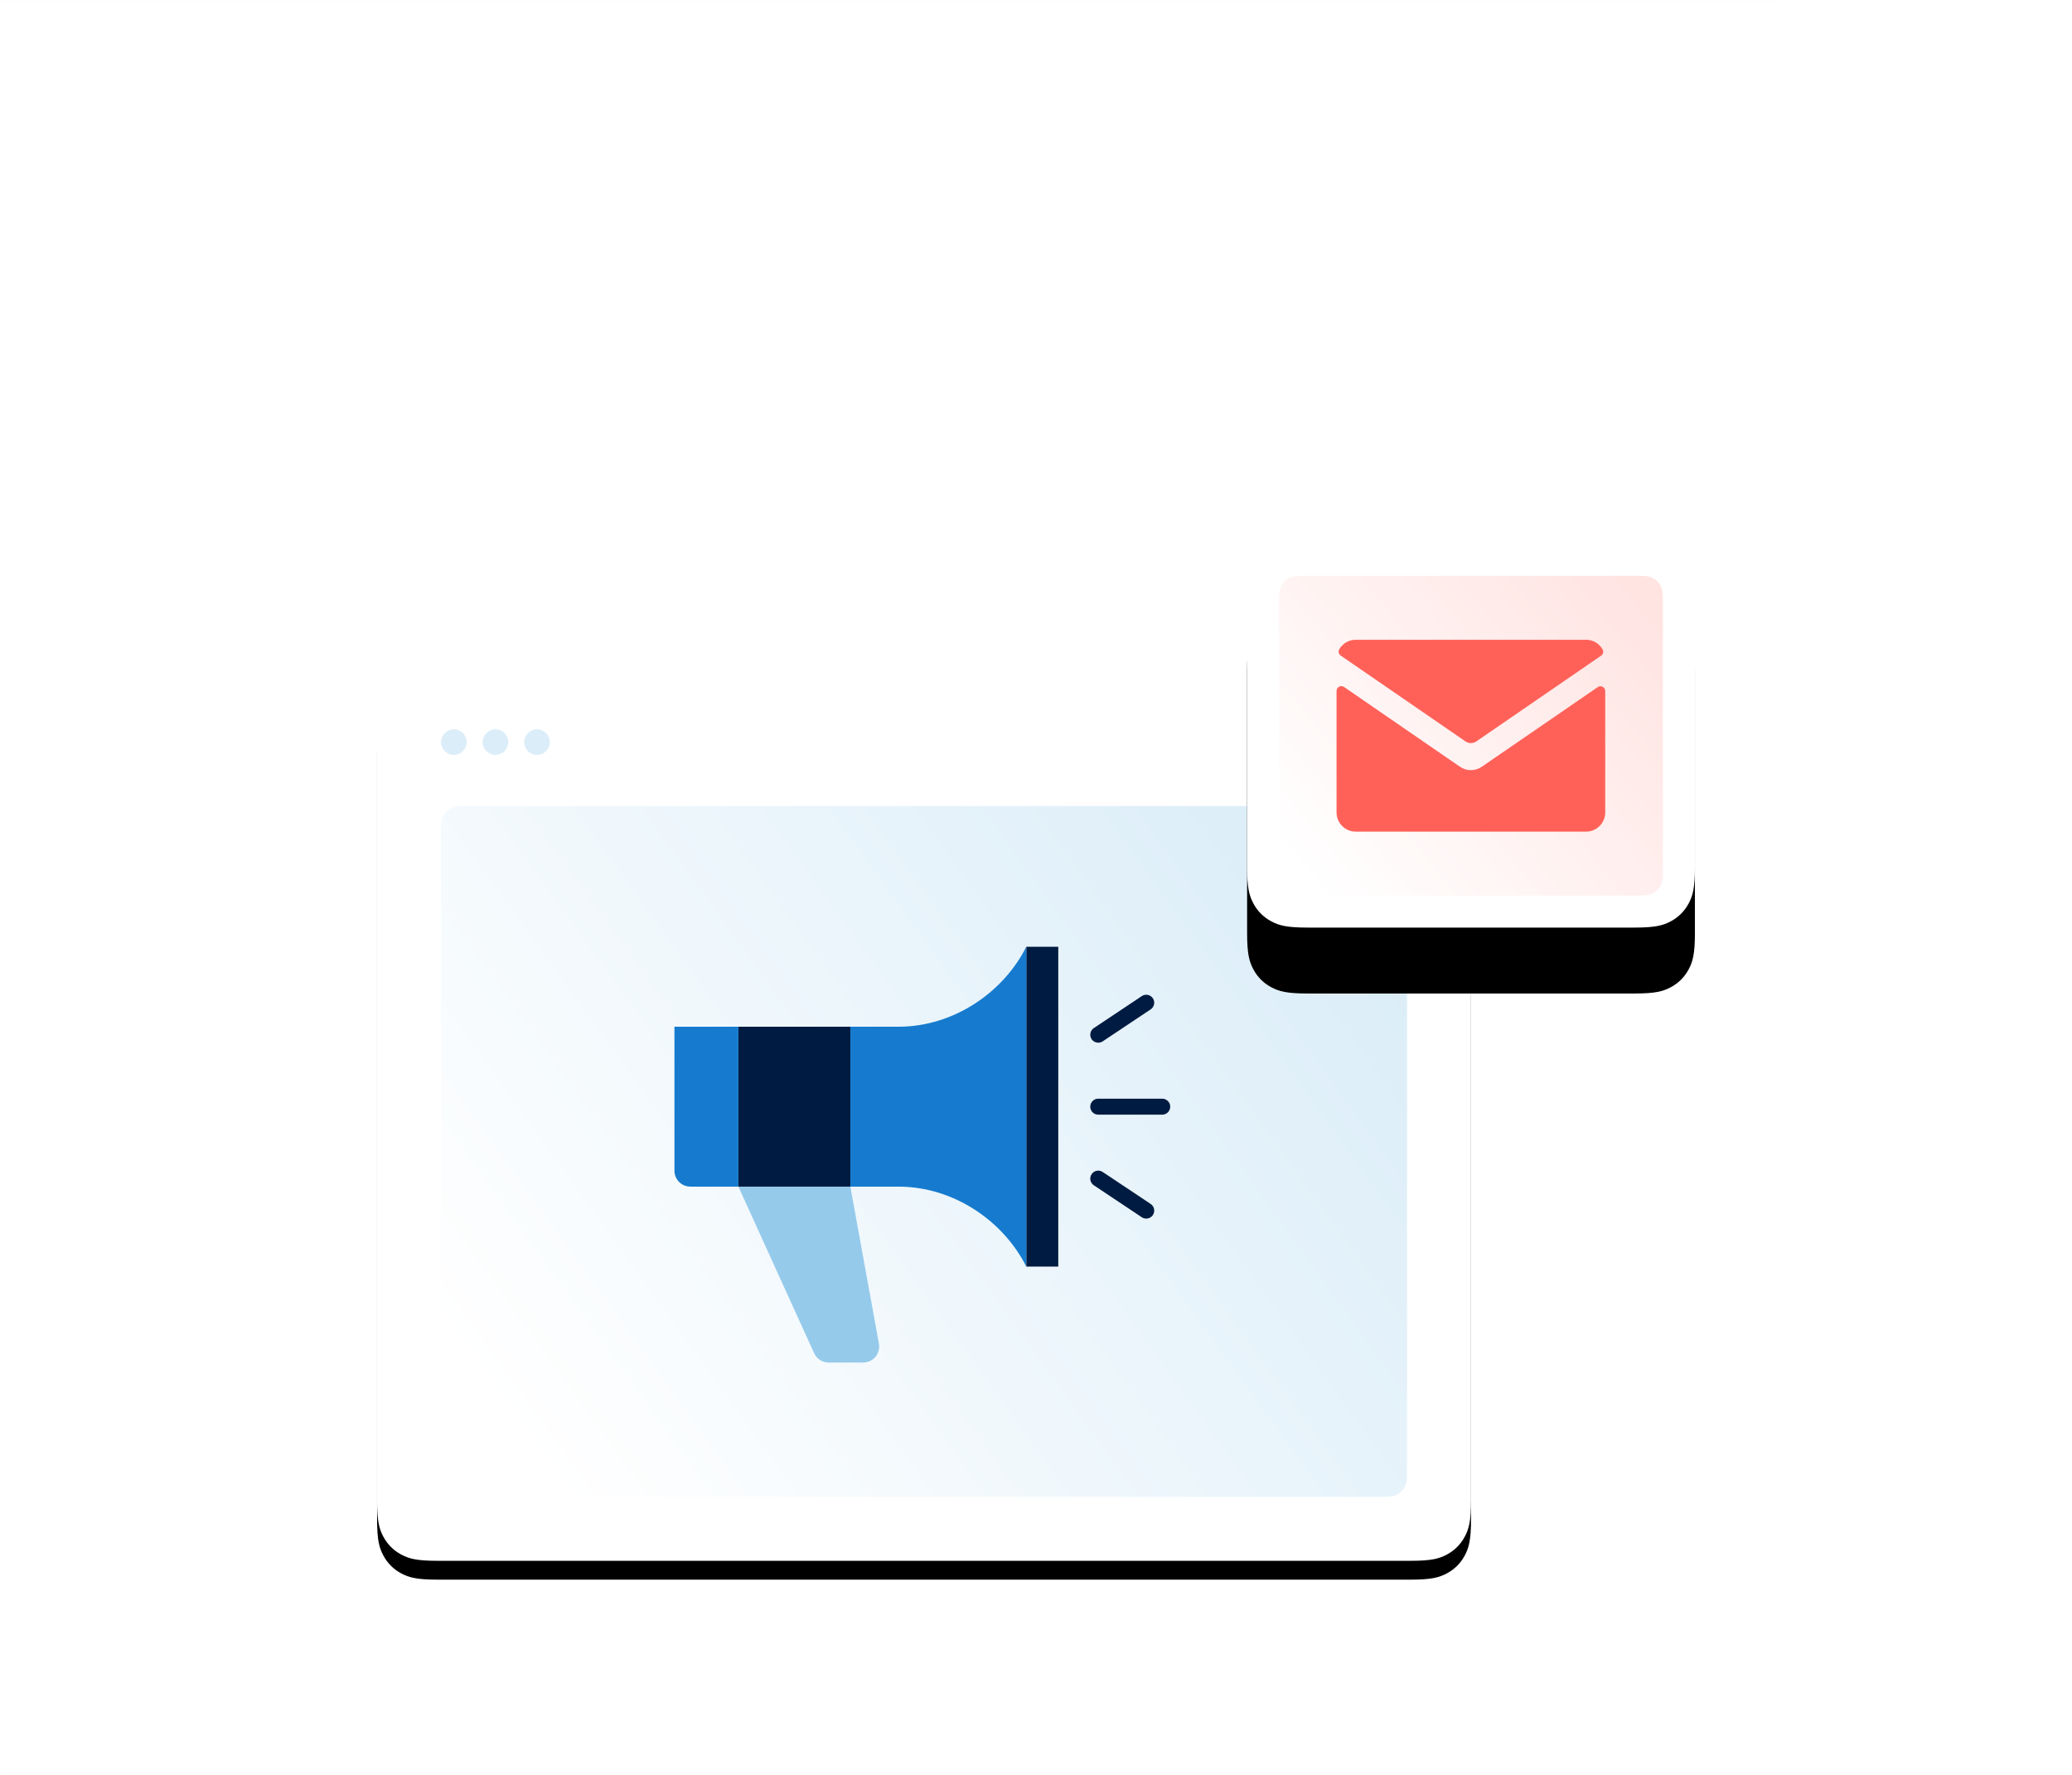 <?xml version="1.0" encoding="UTF-8"?>
<svg width="440px" height="377px" viewBox="0 0 440 377" version="1.1" xmlns="http://www.w3.org/2000/svg" xmlns:xlink="http://www.w3.org/1999/xlink">
    <title>website / 440x380-blueprint-keyvisual-front copy</title>
    <defs>
        <rect id="path-1" x="0" y="0" width="440" height="377"></rect>
        <path d="M12.819,-5.17920154e-16 L219.482,5.17920154e-16 C223.94,-3.00926524e-16 225.556,0.464 227.186,1.336 C228.816,2.207 230.095,3.486 230.966,5.116 C231.838,6.745 232.302,8.362 232.302,12.819 L232.302,176.011 C232.302,180.468 231.838,182.085 230.966,183.714 C230.095,185.344 228.816,186.623 227.186,187.495 C225.556,188.366 223.94,188.83 219.482,188.83 L12.819,188.83 C8.362,188.83 6.745,188.366 5.116,187.495 C3.486,186.623 2.207,185.344 1.336,183.714 C0.464,182.085 2.00617683e-16,180.468 -3.45280103e-16,176.011 L3.45280103e-16,12.819 C-2.00617683e-16,8.362 0.464,6.745 1.336,5.116 C2.207,3.486 3.486,2.207 5.116,1.336 C6.745,0.464 8.362,3.00926524e-16 12.819,-5.17920154e-16 Z" id="path-3"></path>
        <filter x="-13.8%" y="-14.8%" width="127.6%" height="133.9%" filterUnits="objectBoundingBox" id="filter-4">
            <feOffset dx="0" dy="4" in="SourceAlpha" result="shadowOffsetOuter1"></feOffset>
            <feGaussianBlur stdDeviation="10" in="shadowOffsetOuter1" result="shadowBlurOuter1"></feGaussianBlur>
            <feColorMatrix values="0 0 0 0 0   0 0 0 0 0.106   0 0 0 0 0.255  0 0 0 0.15 0" type="matrix" in="shadowBlurOuter1"></feColorMatrix>
        </filter>
        <linearGradient x1="0%" y1="75.578%" x2="100%" y2="24.422%" id="linearGradient-5">
            <stop stop-color="#FFFFFF" offset="0%"></stop>
            <stop stop-color="#DBEDF8" offset="100%"></stop>
        </linearGradient>
        <path d="M12.819,-5.17920154e-16 L82.275,5.17920154e-16 C86.733,-3.00926524e-16 88.349,0.464 89.979,1.336 C91.608,2.207 92.887,3.486 93.759,5.116 C94.63,6.745 95.094,8.362 95.094,12.819 L95.094,68.69 C95.094,73.148 94.63,74.764 93.759,76.394 C92.887,78.023 91.608,79.302 89.979,80.174 C88.349,81.045 86.733,81.509 82.275,81.509 L12.819,81.509 C8.362,81.509 6.745,81.045 5.116,80.174 C3.486,79.302 2.207,78.023 1.336,76.394 C0.464,74.764 -3.26279067e-16,73.148 5.61554037e-16,68.69 L1.25211424e-15,12.819 C-7.27514433e-16,8.362 0.464,6.745 1.336,5.116 C2.207,3.486 3.486,2.207 5.116,1.336 C6.745,0.464 8.362,3.00926524e-16 12.819,-5.17920154e-16 Z" id="path-6"></path>
        <filter x="-54.7%" y="-46.6%" width="209.4%" height="227.6%" filterUnits="objectBoundingBox" id="filter-7">
            <feOffset dx="0" dy="14" in="SourceAlpha" result="shadowOffsetOuter1"></feOffset>
            <feGaussianBlur stdDeviation="15" in="shadowOffsetOuter1" result="shadowBlurOuter1"></feGaussianBlur>
            <feColorMatrix values="0 0 0 0 0   0 0 0 0 0.106   0 0 0 0 0.255  0 0 0 0.15 0" type="matrix" in="shadowBlurOuter1"></feColorMatrix>
        </filter>
        <linearGradient x1="0%" y1="84.722%" x2="100%" y2="15.278%" id="linearGradient-8">
            <stop stop-color="#FFFFFF" offset="0%"></stop>
            <stop stop-color="#FFE4E2" offset="100%"></stop>
        </linearGradient>
    </defs>
    <g id="en-email-archiving" stroke="none" stroke-width="1" fill="none" fill-rule="evenodd">
        <g id="website-/-440x380-blueprint-keyvisual-front-copy">
            <mask id="mask-2" fill="white">
                <use xlink:href="#path-1"></use>
            </mask>
            <g id="Rectangle"></g>
            <line x1="0" y1="377" x2="440" y2="377" id="bottom" stroke-opacity="0.01" stroke="#001B41" stroke-linecap="square" mask="url(#mask-2)"></line>
            <g id="nlement-overlay" mask="url(#mask-2)">
                <g transform="translate(80.076, 115.5)">
                    <g id="Block-1" transform="translate(0, 27.17)">
                        <g id="Box">
                            <use fill="black" fill-opacity="1" filter="url(#filter-4)" xlink:href="#path-3"></use>
                            <use fill="#FFFFFF" fill-rule="evenodd" xlink:href="#path-3"></use>
                        </g>
                        <path d="M18.713,28.528 L213.589,28.528 C215.372,28.528 216.019,28.714 216.671,29.063 C217.323,29.411 217.834,29.923 218.183,30.575 C218.531,31.226 218.717,31.873 218.717,33.656 L218.717,170.118 C218.717,171.901 218.531,172.547 218.183,173.199 C217.834,173.851 217.323,174.362 216.671,174.711 C216.019,175.06 215.372,175.245 213.589,175.245 L18.713,175.245 C16.93,175.245 16.283,175.06 15.631,174.711 C14.979,174.362 14.468,173.851 14.119,173.199 C13.771,172.547 13.585,171.901 13.585,170.118 L13.585,33.656 C13.585,31.873 13.771,31.226 14.119,30.575 C14.468,29.923 14.979,29.411 15.631,29.063 C16.283,28.714 16.93,28.528 18.713,28.528 Z" id="Rectangle" fill="url(#linearGradient-5)"></path>
                        <g id="Group" transform="translate(63.144, 58.415)" fill-rule="nonzero">
                            <polygon id="Path" fill="#001B41" points="37.358 16.981 13.585 16.981 13.585 50.943 37.358 50.943"></polygon>
                            <path d="M37.358,50.943 L13.585,50.943 L29.663,86.312 C30.213,87.524 31.422,88.302 32.753,88.302 L40.082,88.302 C42.202,88.302 43.801,86.383 43.424,84.298 L37.358,50.943 Z" id="Path" fill="#95CAEB"></path>
                            <path d="M13.585,50.943 L3.396,50.943 C1.522,50.943 0,49.422 0,47.547 L0,16.981 L13.585,16.981 L13.585,50.943 Z" id="Path" fill="#167BCE"></path>
                            <polygon id="Path" fill="#001B41" points="81.509 0 74.717 0 74.717 67.925 81.509 67.925"></polygon>
                            <path d="M103.585,35.659 L90,35.659 C89.063,35.659 88.302,34.899 88.302,33.961 C88.302,33.024 89.063,32.263 90,32.263 L103.585,32.263 C104.522,32.263 105.283,33.024 105.283,33.961 C105.283,34.899 104.522,35.659 103.585,35.659 Z M90.941,20.091 L101.129,13.299 C101.907,12.779 102.121,11.726 101.602,10.945 C101.078,10.161 100.019,9.957 99.248,10.473 L89.059,17.265 C88.282,17.785 88.068,18.838 88.587,19.619 C88.917,20.112 89.453,20.376 90,20.376 C90.326,20.376 90.652,20.285 90.941,20.091 Z M101.602,56.977 C102.121,56.2 101.911,55.144 101.129,54.624 L90.941,47.831 C90.166,47.315 89.107,47.519 88.587,48.304 C88.068,49.081 88.278,50.137 89.059,50.657 L99.248,57.45 C99.537,57.643 99.866,57.735 100.189,57.735 C100.735,57.735 101.272,57.47 101.602,56.977 Z" id="Shape" fill="#001B41"></path>
                            <path d="M47.547,16.981 L37.358,16.981 L37.358,50.943 L47.547,50.943 C59.454,50.943 69.955,58.398 74.717,67.925 L74.717,0 C69.955,9.526 59.454,16.981 47.547,16.981 Z" id="Path" fill="#167BCE"></path>
                        </g>
                        <g id="dots" transform="translate(13.585, 12.226)" fill="#DBEDF8">
                            <circle id="Oval" cx="2.717" cy="2.717" r="2.717"></circle>
                            <circle id="Oval-Copy" cx="11.547" cy="2.717" r="2.717"></circle>
                            <circle id="Oval-Copy-2" cx="20.377" cy="2.717" r="2.717"></circle>
                        </g>
                    </g>
                    <g id="Block" transform="translate(184.755, 0)">
                        <g id="Rectangle">
                            <use fill="black" fill-opacity="1" filter="url(#filter-7)" xlink:href="#path-6"></use>
                            <use fill="#FFFFFF" fill-rule="evenodd" xlink:href="#path-6"></use>
                        </g>
                        <path d="M11.92,6.792 L83.174,6.792 C84.957,6.792 85.604,6.978 86.256,7.327 C86.907,7.675 87.419,8.187 87.768,8.839 C88.116,9.491 88.302,10.137 88.302,11.92 L88.302,69.589 C88.302,71.372 88.116,72.019 87.768,72.671 C87.419,73.323 86.907,73.834 86.256,74.183 C85.604,74.531 84.957,74.717 83.174,74.717 L11.92,74.717 C10.137,74.717 9.491,74.531 8.839,74.183 C8.187,73.834 7.675,73.323 7.327,72.671 C6.978,72.019 6.792,71.372 6.792,69.589 L6.792,11.92 C6.792,10.137 6.978,9.491 7.327,8.839 C7.675,8.187 8.187,7.675 8.839,7.327 C9.491,6.978 10.137,6.792 11.92,6.792 Z" id="Rectangle" fill="url(#linearGradient-8)"></path>
                        <g id="icon" transform="translate(14.943, 8.151)">
                            <polygon id="Frame" points="0 65.208 65.208 65.208 65.208 0 0 0"></polygon>
                            <path d="M4.049,23.098 C4.049,22.278 4.969,21.794 5.644,22.259 L30.267,39.202 C31.658,40.157 33.494,40.158 34.885,39.203 L59.509,22.287 C60.185,21.823 61.105,22.307 61.105,23.128 L61.105,48.905 C61.105,51.156 59.281,52.981 57.03,52.981 L8.124,52.981 C5.874,52.981 4.049,51.156 4.049,48.905 Z M57.03,12.227 C58.549,12.227 59.862,13.064 60.559,14.3 C60.812,14.748 60.652,15.322 60.227,15.614 L33.732,33.814 C33.036,34.292 32.12,34.292 31.424,33.813 L4.938,15.589 C4.512,15.296 4.353,14.719 4.611,14.27 C5.311,13.051 6.615,12.227 8.124,12.227 Z" id="Combined-Shape" fill="#FF6159"></path>
                        </g>
                    </g>
                </g>
            </g>
            <line x1="0" y1="-5.55111512e-17" x2="377" y2="-5.55111512e-17" id="top" stroke-opacity="0.01" stroke="#001B41" stroke-linecap="square" mask="url(#mask-2)"></line>
        </g>
    </g>
</svg>